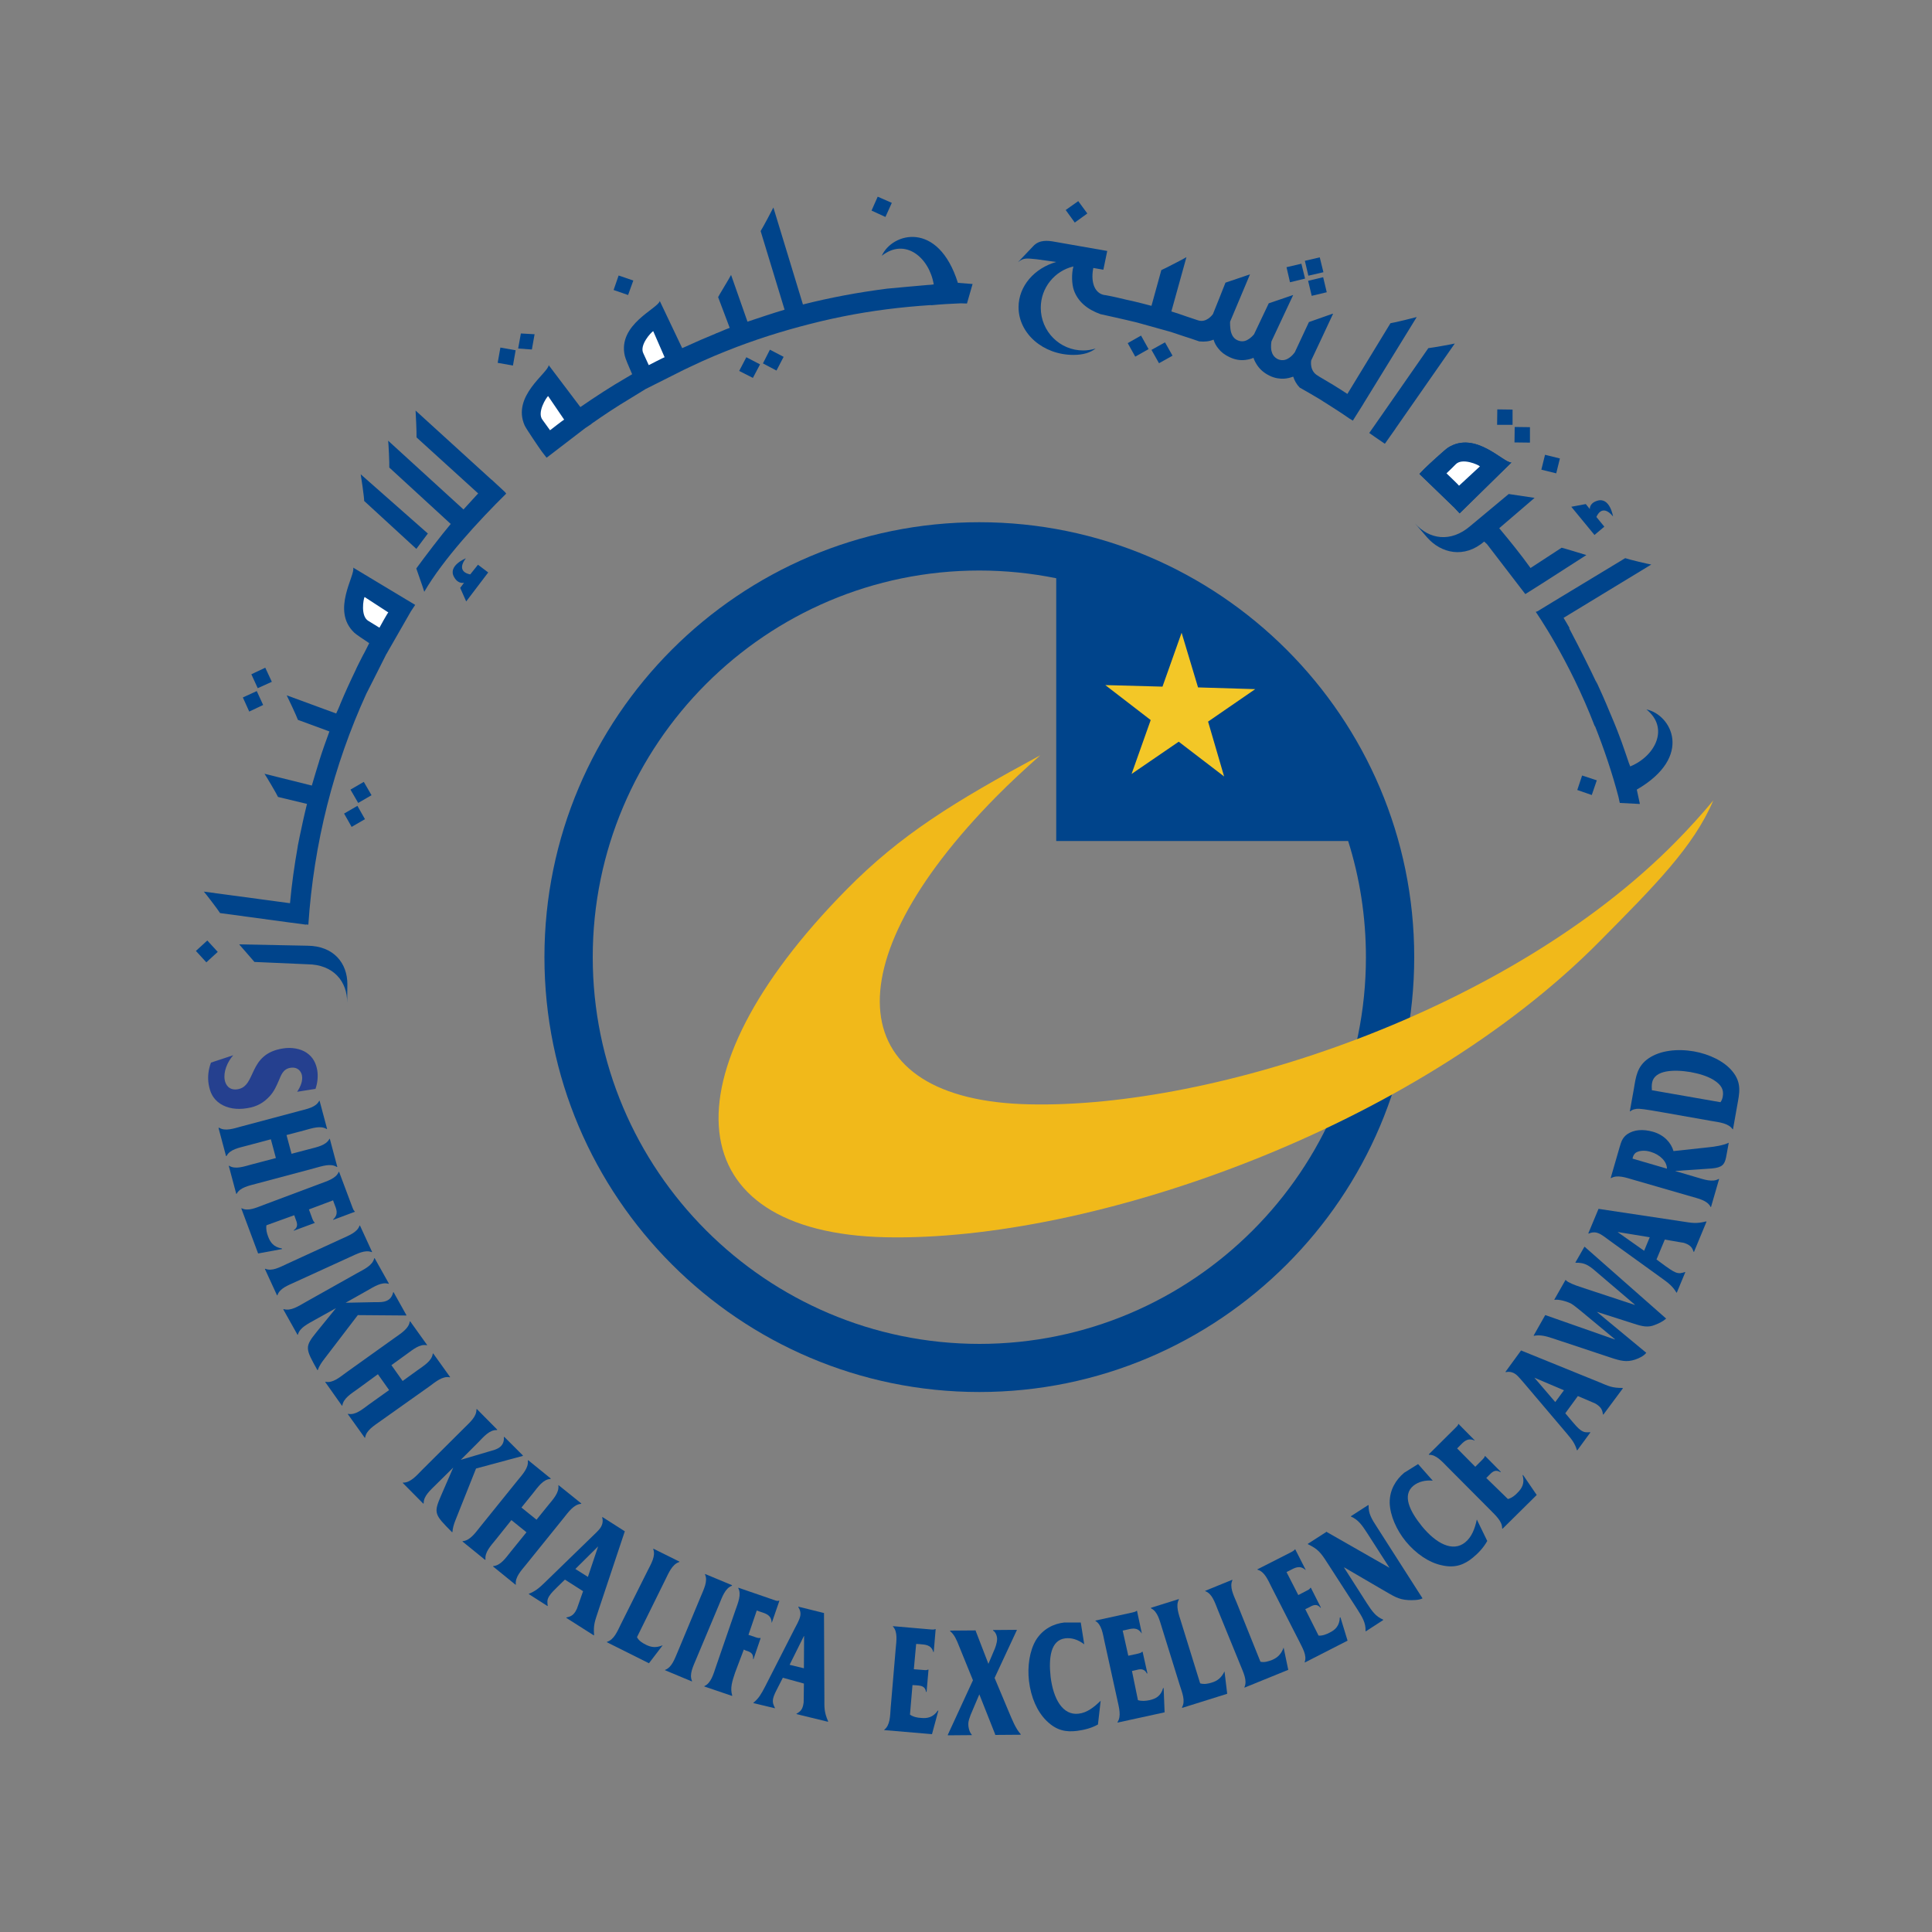 <?xml version="1.0" encoding="utf-8"?>
<!-- Generator: Adobe Illustrator 22.0.1, SVG Export Plug-In . SVG Version: 6.00 Build 0)  -->
<svg version="1.1" id="Layer_1" xmlns="http://www.w3.org/2000/svg" xmlns:xlink="http://www.w3.org/1999/xlink" x="0px" y="0px"
	 viewBox="0 0 1000 1000" style="enable-background:new 0 0 1000 1000;" xml:space="preserve">
<rect x="0" y="0" width="1000" height="1000" fill="#808080" stroke="none"/>
<style type="text/css">
	.st0{fill:#00448B;}
	.st1{fill:#F1B91A;}
	.st2{fill:#F3C727;}
	.st3{fill:#25408F;}
	.st4{fill:#003656;}
	.st5{fill:#FFFFFF;}
</style>
<path class="st0" d="M306.8,495.4c0-110.3,89.8-200.1,200.1-200.1c13.6,0,27,1.4,39.8,4v136h151.1c6,19,9.2,39.2,9.2,60.2
	c0,110.4-89.8,200.1-200.1,200.1C396.5,695.5,306.8,605.7,306.8,495.4 M281.8,495.4c0,124.1,101,225.1,225.1,225.1
	c124.1,0,225.1-101,225.1-225.1c0-124.1-101-225.1-225.1-225.1C382.7,270.2,281.8,371.2,281.8,495.4"/>
<path class="st1" d="M828.2,487c28.1-28.4,48.4-48.7,58.6-72.7c-5.9,7.1-12.4,14.3-19.6,21.6c-86.3,87.5-238.3,137.9-334.5,135.7
	c-96.3-2.1-103.4-71.7-17.1-159.2c7.2-7.3,14.9-14.4,22.9-21.5c-44.6,24.1-72.2,41-100.3,69.5c-95.7,97-86.7,177.6,20.1,180
	C565,642.7,732.4,584,828.2,487"/>
<polygon class="st2" points="649.7,356.7 620.1,355.8 611.6,327.5 601.7,355.4 572.1,354.6 595.6,372.7 585.7,400.6 610.1,383.9 
	633.6,401.9 625.3,373.5 "/>
<path class="st3" d="M120.7,546.2c-3.2,3.7-5.1,8.7-4.4,12.7c0.4,2.5,2.2,5.6,6.7,4.9c9.9-1.6,5.1-18.2,23.3-21.1
	c4.6-0.8,9.3,0.1,12.4,2.2c3.4,2.3,4.9,5.6,5.5,9c0.5,3.1,0.2,6.5-0.9,9.7l-9.5,1.5c1.8-2.7,3-5.7,2.5-8.4c-0.4-2.2-2.2-4.6-6-4
	c-3.9,0.6-4.9,4.1-5.9,6.4c-1.3,2.9-2.4,5.7-4.9,8.4c-3,3.2-6.4,5.3-11.6,6.1c-5.3,0.9-10.2,0.1-13.9-2.3c-4-2.7-5.3-6.1-6-10.1
	c-0.6-3.6-0.2-7.5,1.2-11.2L120.7,546.2z"/>
<path class="st0" d="M127.8,593c-4.1,1.1-8.8,1.9-10.5,5.3l-0.3,0.1l-3.9-14.6l0.3-0.1c3.2,2,7.6,0.4,11.7-0.7l29.6-7.9
	c4.1-1.1,8.8-1.9,10.5-5.3l0.2-0.1l3.9,14.6l-0.2,0.1c-3.2-2-7.6-0.4-11.7,0.7l-9.1,2.4l2.6,9.7l9.1-2.4c4.1-1.1,8.7-1.9,10.5-5.3
	l0.2-0.1l3.9,14.6l-0.3,0c-3.2-2-7.6-0.4-11.7,0.7l-29.6,7.9c-4.1,1.1-8.8,2-10.5,5.3l-0.2,0.1l-3.9-14.6l0.2,0
	c3.2,2,7.6,0.4,11.7-0.7l12.5-3.3l-2.6-9.7L127.8,593z"/>
<path class="st0" d="M137.9,634.2c-0.3,2.1,0.2,4.1,0.9,5.9c1.1,2.9,2.8,5.4,7.1,6.1l0.1,0.3l-12.4,2.3l-8.7-23.3l0.2-0.1
	c3.3,1.7,7.5-0.3,11.5-1.8l28.8-10.8c4-1.5,8.5-2.8,9.9-6.2l0.2-0.1l6.9,18.4c0.3,0.8,0.6,1.6,1.2,2.1l0.1,0.2l-11.2,4.2l-0.1-0.2
	c3.1-2.8,1.6-5.6,0.6-8.2l-0.6-1.7l-12.5,4.7l1.8,4.9c0.3,0.7,0.6,1.4,1.1,1.8l0.1,0.3l-10.8,4l-0.1-0.2c2.8-1.9,1.6-4.2,0.9-6.1
	l-0.6-1.7L137.9,634.2z"/>
<path class="st0" d="M153,663.5c-3.9,1.8-8.2,3.3-9.4,6.9l-0.2,0.1l-6.3-13.7l0.2-0.1c3.5,1.5,7.5-0.8,11.4-2.6l27.9-12.8
	c3.9-1.8,8.3-3.4,9.5-6.9l0.2-0.1l6.3,13.7l-0.2,0.1c-3.5-1.4-7.6,0.9-11.4,2.6L153,663.5z"/>
<path class="st0" d="M167.7,703.6c-1.4,1.8-2.6,3.7-3.2,5.5l-0.2,0.1c-6.3-11.3-6.7-12-0.4-19.8l10-12.3l-10.8,6
	c-3.7,2.1-8,4.1-8.9,7.7l-0.2,0.1l-7.4-13.2l0.1,0l0.2-0.1c3.6,1.1,7.5-1.5,11.2-3.6l26.7-15c3.8-2.1,8-4,8.9-7.7l0.2-0.1l7.4,13.2
	l-0.2,0.1c-3.6-1.1-7.5,1.5-11.2,3.6l-11,6.2l14.8-0.3c2,0,4.9,0.2,7-1c1.8-1,2.5-2.8,2.8-4.1l0.2-0.1l6.7,12l-0.2,0.1l-25-0.2
	L167.7,703.6z"/>
<path class="st0" d="M185.2,718.9c-3.5,2.5-7.5,4.9-8,8.6l-0.2,0.1l-8.7-12.3l0.2-0.1c3.7,0.8,7.3-2.3,10.7-4.8l24.9-17.8
	c3.5-2.5,7.5-4.9,8-8.6l0.2-0.1l8.8,12.3l-0.2,0.1c-3.7-0.8-7.2,2.3-10.7,4.8l-7.6,5.5l5.8,8.2l7.6-5.5c3.5-2.5,7.5-4.9,8-8.6
	l0.2-0.2l8.8,12.3l-0.2,0.1c-3.7-0.8-7.3,2.3-10.7,4.8L197,735.5c-3.5,2.5-7.5,4.9-8,8.6l-0.2,0.1l-8.8-12.3l0.2-0.1
	c3.7,0.8,7.3-2.3,10.7-4.8l10.5-7.5l-5.8-8.2L185.2,718.9z"/>
<path class="st0" d="M235.8,786.7c-0.9,2.2-1.5,4.3-1.6,6.2l-0.2,0.2c-9.1-9.2-9.7-9.8-5.7-19l6.3-14.5l-8.8,8.7c-3,3-6.6,6-6.5,9.8
	l-0.2,0.2l-10.6-10.7l0-0.1l0.1-0.1c3.7,0.1,6.8-3.4,9.8-6.5l21.7-21.6c3.1-3.1,6.6-6,6.5-9.8l0.2-0.2l10.6,10.7l-0.2,0.2
	c-3.8-0.2-6.8,3.4-9.8,6.5l-8.9,8.9l14.2-4.2c1.9-0.6,4.8-1.1,6.5-2.8c1.5-1.5,1.7-3.3,1.6-4.7l0.2-0.2l9.7,9.7l-0.2,0.2l-24.1,6.5
	L235.8,786.7z"/>
<path class="st0" d="M256.7,796.8c-2.7,3.3-5.9,6.7-5.4,10.4l-0.2,0.2l-11.7-9.5l0.1-0.2c3.7-0.3,6.4-4.1,9.1-7.5l19.2-23.8
	c2.7-3.3,5.9-6.7,5.4-10.4l0.2-0.2l11.7,9.5l-0.2,0.2c-3.8,0.2-6.4,4.1-9.1,7.5l-5.9,7.3l7.8,6.3l5.9-7.3c2.7-3.3,5.9-6.7,5.4-10.4
	l0.1-0.2l11.8,9.5l-0.2,0.2c-3.7,0.3-6.4,4.1-9.1,7.5l-19.2,23.8c-2.7,3.3-5.9,6.7-5.4,10.4l-0.1,0.2l-11.7-9.5l0.1-0.2
	c3.8-0.3,6.4-4.1,9.1-7.5l8.1-10l-7.8-6.3L256.7,796.8z"/>
<path class="st0" d="M301.8,823.6l-2.7,7.7c-0.4,1.3-0.6,1.7-1.3,2.9c-1.4,2.2-2.9,2.6-4.6,3l-0.1,0.2l14.3,9.1l0-0.1l0.1-0.1
	c-0.4-5.4,0.4-7.1,2.1-12.3l13.8-41.4l-11.6-7.4l-0.1,0.2c0.4,1.5,0.4,3.3-0.8,5.2c-0.9,1.5-3.4,3.7-4.6,4.9L282.1,819
	c-3.1,3-5,4.6-8.3,5.9l-0.1,0.2l9.7,6.2l0.1-0.2c-0.2-1.6-0.5-3,0.8-5c0.9-1.5,2.8-3.3,4-4.5l4.1-4L301.8,823.6z M304.3,816.2
	l-6.5-4.1l11.8-11.7l0,0L304.3,816.2z"/>
<path class="st0" d="M329.7,847.4c1,1.9,2.8,3,4.6,3.9c2.8,1.4,5.3,1.7,8.7,0.3l-7.1,9.3L314.1,850l0.1-0.2c3.6-1.1,5.3-5.3,7.2-9.2
	l13.7-27.4c1.9-3.8,4.4-7.8,3-11.4l0.1-0.2l13.5,6.7l-0.1,0.2c-3.6,1.1-5.4,5.4-7.3,9.3L329.7,847.4z"/>
<path class="st0" d="M360.4,858.6c-1.6,3.9-3.8,8-2.2,11.5l-0.1,0.2l-13.9-5.8l0.1-0.2c3.5-1.3,4.9-5.7,6.6-9.6l11.8-28.3
	c1.6-3.9,3.8-8.1,2.2-11.5l0.1-0.2l13.9,5.8l-0.1,0.3c-3.5,1.3-5,5.8-6.6,9.7L360.4,858.6z"/>
<path class="st0" d="M380.5,865.7c-1.5,4.5-2.7,8-1.5,11.9l-0.1,0.2l-14.4-4.9l0.1-0.2c3.4-1.5,4.6-6,6-10.1l10-29
	c1.4-4,3.3-8.4,1.5-11.6l0.1-0.2l18.6,6.4c0.8,0.3,1.6,0.6,2.4,0.3l0.2,0.1l-3.9,11.3l-0.1-0.1c-0.2-4.1-3.4-4.7-6-5.6l-1.7-0.6
	l-4.3,12.6l3.9,1.3c0.8,0.3,1.5,0.4,2.1,0.3l0.3,0.1l-3.7,10.9l-0.2-0.1c0.3-3.2-1.9-3.8-3.8-4.4l-1-0.5L380.5,865.7z"/>
<path class="st0" d="M416.1,871.4l-0.1,8.2c0,1.4,0,1.8-0.3,3.1c-0.6,2.6-1.9,3.4-3.4,4.3l-0.1,0.2l16.4,4l0-0.1l0-0.2
	c-2.1-5-1.9-6.9-1.9-12.3l-0.2-43.7l-13.3-3.3l0,0.2c0.8,1.3,1.5,3,0.9,5.1c-0.4,1.7-2,4.6-2.8,6.1l-15.3,30c-2,3.8-3.2,6-6,8.3
	l-0.1,0.2l11.2,2.7l0-0.2c-0.7-1.4-1.4-2.7-0.9-5c0.4-1.7,1.6-4,2.4-5.5l2.6-5.1L416.1,871.4z M416.1,863.5l-7.4-1.8l7.4-14.9h0.1
	L416.1,863.5z"/>
<path class="st0" d="M471,887.5c1.8,1.2,3.8,1.6,5.8,1.7c3.1,0.3,6.1-0.2,8.6-3.8l0.3,0l-3.3,12.2l-24.7-2.1l0-0.2
	c3-2.3,3-6.9,3.3-11.2l2.6-30.6c0.4-4.3,1.1-8.9-1.4-11.6l0-0.2l19.6,1.7c0.8,0.1,1.7,0.1,2.4-0.2h0.1l-1,11.9l-0.2,0
	c-1.2-4-4.4-3.8-7.1-4.1l-1.8-0.1L473,864l5.2,0.4c0.8,0.1,1.5,0.1,2.1-0.2l0.3,0l-1,11.5l-0.3,0c-0.5-3.3-3.1-3.2-5.2-3.4l-1.8-0.1
	L471,887.5z"/>
<path class="st0" d="M522.1,885.9c1.8,4.2,3.5,8.7,6.2,11.7v0.2v0.1l-13.2,0.1v-0.3l-8.2-20.7l-4.5,10.6c-0.5,1.5-1.2,3-1.2,4.8
	c0,2.1,0.7,4.3,1.8,5.5v0.2l-12.4,0.1l0-0.3l13-28.2l-7.2-17.7c-1.3-3.3-2.4-5.9-4.6-7.7l0-0.3l13.2-0.1v0.2l6.6,17.1l2.7-6.4
	c0.8-1.7,1.8-4.4,1.8-6.5c0-1.8-1-3.8-2.1-4.3v-0.3l12.3-0.1v0.2l-11.5,24.7L522.1,885.9z"/>
<path class="st0" d="M561.2,851.1c-3.1-2.4-6.5-3.5-9.8-3.1c-7.6,0.9-8.7,10.1-7.6,20c1.4,11.3,6.2,20,14.5,19
	c4.4-0.5,8-3.4,11.4-6.7l-1.4,12.3c-3.4,1.9-7.1,2.8-10.8,3.3c-5.7,0.7-10.6-0.1-15.8-5.2c-4.9-4.8-8.1-12.2-9.1-20.6
	c-0.9-7.5,0.3-15.7,3.6-21.2c3.6-5.8,9.2-8.5,14.7-9.1l8.5,0L561.2,851.1z"/>
<path class="st0" d="M589,880c2,0.6,4.1,0.4,6,0c3.1-0.7,5.8-2,7-6.2l0.3-0.1l0.5,12.6l-24.3,5.3l-0.1-0.2c2.1-3.1,0.8-7.5-0.1-11.7
	l-6.6-30c-0.9-4.2-1.5-8.8-4.7-10.7l0-0.2l19.2-4.2c0.8-0.2,1.7-0.4,2.2-0.9l0.1,0l2.5,11.7l-0.1,0c-2.3-3.5-5.3-2.4-8-1.8l-1.8,0.4
	l2.9,13l5.1-1.1c0.8-0.2,1.5-0.4,2-0.9l0.3-0.1l2.5,11.2l-0.3,0.1c-1.5-3-3.9-2.2-5.9-1.7l-1.8,0.4L589,880z"/>
<path class="st0" d="M621.2,871.3c2.1,0.6,4.1,0.2,6-0.4c3-0.9,5-2.5,6.6-5.8l1.4,11.6l-23.3,7.3l-0.1-0.3c1.9-3.3,0.1-7.5-1.2-11.6
	l-9.1-29.3c-1.3-4.1-2.3-8.7-5.7-10.3l-0.1-0.3l14.4-4.5l0.1,0.2c-1.8,3.2-0.1,7.6,1.2,11.8L621.2,871.3z"/>
<path class="st0" d="M652.4,860.1c2.1,0.5,4.1-0.2,6-0.9c2.8-1.2,4.7-2.9,6-6.4l2.4,11.5l-22.6,9.2l-0.1-0.2
	c1.6-3.4-0.5-7.5-2.1-11.5l-11.6-28.4c-1.6-4-3-8.5-6.5-9.8l-0.1-0.2l14-5.7l0.1,0.2c-1.6,3.4,0.5,7.6,2.2,11.6L652.4,860.1z"/>
<path class="st0" d="M682.5,846.6c2.1,0.1,4.1-0.7,5.8-1.6c2.8-1.4,5-3.4,5.2-7.8l0.3-0.1l3.7,12.1l-22.1,11.3l-0.1-0.2
	c1.3-3.5-1.2-7.4-3.1-11.3l-14-27.4c-1.9-3.8-3.7-8.2-7.3-9.1l-0.1-0.2l17.5-8.9c0.7-0.4,1.5-0.8,1.9-1.4l0.2-0.1l5.4,10.6l-0.1,0.1
	c-3.1-2.8-5.8-0.9-8.2,0.3l-1.6,0.8l6.1,11.9l4.6-2.4c0.7-0.3,1.4-0.8,1.6-1.3l0.3-0.1l5.2,10.3l-0.2,0.1c-2.2-2.6-4.3-1.1-6.2-0.1
	l-1.7,0.8L682.5,846.6z"/>
<path class="st0" d="M736.3,827.3c-1.7,1-5.4,1-7.4,0.9c-5.2-0.3-7.6-2.1-12.7-5l-20.4-11.9l-0.1,0.1l11.7,18.3c2.6,4,4.6,7,8.5,8.6
	l0.1,0.2l-9.1,5.9l-0.1-0.2c0.2-4.2-1.7-7.2-4.3-11.3L687,808.9c-3.4-5.3-4.8-7.1-10-9.6l-0.1-0.2l9.8-6.3l0.1,0.2l32.4,18.5
	l-11.5-17.9c-2.6-4-4.6-7-8.4-8.6l-0.1-0.2l9-5.8l0.2,0.2c-0.2,4.2,1.7,7.2,4.3,11.2L736.3,827.3z"/>
<path class="st0" d="M741.6,766.4c-3.8-0.4-7.4,0.5-10,2.6c-6,4.9-1.9,13.2,4.4,21c7.2,8.8,15.9,13.6,22.4,8.3c3.4-2.8,5-7.1,6-11.8
	l5.4,11.1c-1.9,3.4-4.5,6.2-7.4,8.6c-4.4,3.6-9.1,5.6-16.1,4c-6.7-1.4-13.4-6-18.7-12.4c-4.8-5.9-8.1-13.4-8.3-19.9
	c-0.1-6.8,3.3-12.1,7.5-15.6l7.2-4.5L741.6,766.4z"/>
<path class="st0" d="M780.5,775.9c2.1-0.6,3.7-1.9,5-3.3c2.2-2.2,3.8-4.8,2.6-9l0.2-0.2l7.1,10.4l-17.7,17.5l-0.2-0.2
	c0.1-3.7-3.4-6.7-6.4-9.8l-21.7-21.8c-3-3-6-6.6-9.7-6.5l-0.2-0.2l13.9-13.8c0.6-0.6,1.3-1.2,1.4-1.9l0.1-0.1l8.4,8.5l-0.1,0.1
	c-3.8-1.7-5.8,0.9-7.7,2.8l-1.3,1.3l9.4,9.5l3.7-3.7c0.6-0.6,1.1-1.2,1.2-1.7l0.2-0.2l8.1,8.2l-0.2,0.2c-2.9-1.8-4.5,0.2-6,1.7
	l-1.3,1.3L780.5,775.9z"/>
<path class="st0" d="M816.7,722.6l7.5,3.2c1.3,0.5,1.7,0.7,2.8,1.5c2.1,1.6,2.4,3,2.7,4.8l0.2,0.1l10.1-13.6l-0.1-0.1l-0.1-0.1
	c-5.4,0-7.1-0.9-12.1-3L787.3,699l-8.1,11.1l0.2,0.1c1.5-0.3,3.3-0.2,5.1,1.1c1.4,1,3.5,3.7,4.6,4.9l21.8,25.7
	c2.8,3.3,4.3,5.3,5.3,8.7l0.2,0.1l6.8-9.3l-0.2-0.1c-1.6,0.1-3,0.3-4.9-1.1c-1.4-1-3.1-3-4.2-4.3l-3.7-4.4L816.7,722.6z
	 M809.5,719.6l-4.5,6.1l-10.8-12.6l0,0L809.5,719.6z"/>
<path class="st0" d="M852.1,700.2c-1.2,1.6-3.6,2.8-5.7,3.5c-4.5,1.5-7.6,0.7-13-1.1l-29.8-9.9c-3.6-1.2-6.5-1.9-9.6-1.3l-0.2-0.1
	l6-10.6l0.1,0l35.9,12.6l0.1-0.1l-17.6-14.6c-1.3-1-3.6-3-5-3.8c-2.2-1.2-6.6-2.4-8.6-2l-0.2-0.1l5.8-10.2l0.2,0.1
	c0.2,0.2,0.6,0.6,1.1,0.9c2.7,1.5,5.5,2.3,8.4,3.3l26.1,8.6l0.1-0.1l-19-16.2c-1.5-1.3-3.5-3.1-5.3-4.1c-2.1-1.2-4.3-1.5-6.3-1.4
	l-0.2-0.1l4.7-8.2l0.2,0.1l42.1,37.1c-1.6,1.4-3.7,2.5-5.9,3.3c-3.4,1.4-6.3,0.8-10.6-0.6l-19.4-6.2L852.1,700.2z"/>
<path class="st0" d="M861.7,641.6l8.1,1.4c1.3,0.2,1.8,0.2,3.1,0.8c2.4,1,3.1,2.4,3.7,4.1l0.2,0.1l6.5-15.7l-0.1,0l-0.1-0.1
	c-5.3,1.3-7.1,0.8-12.5,0l-43.2-6.5l-5.3,12.7l0.2,0.1c1.4-0.6,3.2-1,5.2-0.1c1.6,0.6,4.2,2.7,5.6,3.7l27.3,19.7
	c3.5,2.5,5.4,4.1,7.3,7.2l0.2,0.1l4.4-10.6l-0.2-0.1c-1.5,0.5-2.9,1-5,0.1c-1.6-0.7-3.7-2.2-5.1-3.2l-4.6-3.4L861.7,641.6z
	 M853.9,640.4l-2.9,7l-13.6-9.6l0-0.1L853.9,640.4z"/>
<path class="st0" d="M867,606.1l19-1.3c5.4-0.5,6.6-2,7.4-5.7l1.4-7.6c-3.2,1.4-7,2-11,2.4l-17.6,1.9c-1.2-4.2-4.7-8.3-10.6-10
	c-5.3-1.5-9.9-1.1-13.4,1.3c-2.6,1.9-3.1,4.1-3.9,6.7l-4.6,15.9l0.2,0.1c3.2-1.9,7.6-0.3,11.7,0.9l29.4,8.5
	c4.1,1.2,8.7,2.1,10.4,5.5l0.2,0.1l4.2-14.5l-0.2-0.1c-3.2,1.9-7.6,0.3-11.7-0.9L867,606.1z M845.1,599.2c0.3-1.1,0.8-2.2,2-2.8
	c1.9-1,4.8-1,7.3-0.2c5,1.5,8.4,5.1,8.4,8.7l-17.8-5.2L845.1,599.2z"/>
<path class="st0" d="M885.8,580.2c4.2,0.7,8.9,1.2,11,4.3l0.2,0l2.2-12.4c1.1-6.2,2.5-11.6-2.6-17.7c-4.2-5.1-11.9-8.8-19.8-10.2
	c-8.7-1.5-17.5-0.5-23.5,3.6c-6,4.1-6.6,9.7-7.6,15.7l-2.1,11.7l0.3,0c0.9-0.9,2.8-1.4,4.5-1.3c2.4,0.1,9.8,1.4,12.5,1.9
	L885.8,580.2z M855,564.3c-0.1-1.3-0.1-2.5,0.1-3.8c1.2-6.8,11.5-7,19.9-5.6c4.3,0.8,8.6,2,12,4.1c4.1,2.6,5.3,5.1,4.7,8.6
	c-0.2,1-0.5,2-1.2,2.9L855,564.3z"/>
<polygon class="st0" points="665.9,138.3 667.7,146.1 675.5,144.2 673.6,136.5 "/>
<polygon class="st0" points="675.4,135 677.2,142.7 685,140.9 683.1,133.2 "/>
<rect x="677.7" y="144" transform="matrix(0.973 -0.232 0.232 0.973 -15.729 162.455)" class="st0" width="8" height="8"/>
<polygon class="st0" points="562.8,110.5 558.1,104.1 551.6,108.7 556.3,115.2 "/>
<polygon class="st0" points="583.7,177.6 587.6,184.6 594.5,180.7 590.6,173.7 "/>
<polygon class="st0" points="596,181.1 599.9,188 606.9,184.1 603,177.2 "/>
<path class="st0" d="M682.7,194.8L682.7,194.8c-0.1-0.1-0.3-0.1-0.4-0.2c0.1,0.1,0.1,0.1,0.2,0.2L682.7,194.8z"/>
<path class="st0" d="M753,177.8c-1,0.3-11.7,2.2-13.7,2.4l-24.7,35.5l-5.8,8.3l-0.1,0.1l3,2.1l5.1,3.5l5.5-7.8l0,0l0.1-0.2
	L753,177.8z"/>
<path class="st0" d="M159.1,489.5l-35.3-0.7l7.9,9.1l27.4,1.2c13.6,0.1,20.7,9,20.6,19.9l0.1-9.6
	C179.8,498.6,172.8,489.6,159.1,489.5"/>
<path class="st0" d="M221.5,276.1L221.5,276.1l-0.1,0l-34.7-30.6c0.2,1,1.8,11.8,1.8,13.8l27,24.8L221.5,276.1z"/>
<path class="st0" d="M243.4,297.3c0,0-7.8-1-2.3-8.3c0,0-9.6,3.8-6,9.8c2.2,3.8,5.1,2.8,5.1,2.8l-2,2.7l3.1,7l11.4-15l-5.3-4
	L243.4,297.3z"/>
<polygon class="st0" points="136.2,364.9 132.9,357.7 125.7,361 129,368.3 "/>
<polygon class="st0" points="101.4,492.2 106.8,498.1 112.7,492.7 107.3,486.8 "/>
<polygon class="st0" points="140.7,352.9 137.3,345.6 130.1,349 133.4,356.2 "/>
<polygon class="st0" points="188.9,424 182,428 178.1,421.1 185,417.1 "/>
<polygon class="st0" points="192.3,411.6 185.4,415.6 181.4,408.7 188.3,404.7 "/>
<path class="st4" d="M154.2,438l0,0.2C154.2,438.2,154.2,438.1,154.2,438"/>
<path class="st0" d="M196.2,324c0,0,1-1.8-0.1,0.1C196.2,324.2,196,324,196.2,324"/>
<polygon class="st0" points="174.6,396.3 174.6,396.3 174.4,396.3 "/>
<path class="st0" d="M233.3,271.2C233.2,271.4,233.4,271.1,233.3,271.2c-4.9,5.8-13.3,16.8-17.8,23l0,0.1l0,0l3.3,9.5l0.8,2.5
	c9.7-16.7,28-36.6,42.4-50.8l-0.6-0.8l-6.9-6.4l-0.2-0.1l0,0l-39.2-35.7c0.1,1,0.6,11.9,0.5,13.9l31.9,29l-1.3,1.4l-6.3,6.9
	l-39-35.6c0.2,1,0.7,11.9,0.6,13.9L233.3,271.2z"/>
<polygon class="st0" points="149.9,467.8 151.6,468 149.9,467.8 "/>
<path class="st0" d="M174.6,396.3L174.6,396.3L174.6,396.3L174.6,396.3z M182.8,293.8c1.3,3.9-11.6,22.2,0.6,33.7
	c0.8,0.8,4.4,3.2,7.7,5.4c-0.9,1.8-3,6-3.1,6c0,0-4.1,8-4,8.1c-2.8,5.8-5.5,11.7-8,17.7l0,0.1c-0.6,1.5-1.3,3-2,4.5l-25.6-9.4
	c0.5,0.9,5.1,10.7,5.8,12.7l16.3,6c-1.8,4.9-3.6,9.9-5.2,15l0,0l-0.1,0.4c-1.3,4.2-2.6,8.4-3.8,12.6l-24.5-6.1
	c0.6,0.8,6.2,10.2,7,12l15,3.6c-1.4,5.6-2.6,11.2-3.8,16.9c-0.2,1.2-0.5,2.3-0.7,3.5c-0.1,0.5-0.2,1-0.3,1.5c0,0.1,0,0.1,0,0.2
	c-1.7,9.6-3.1,19.4-4,29.3l-44.6-6c0.7,0.7,7.3,9.3,8.4,11.1l35.4,4.8l9.1,1.2l0-0.1l1.2,0.1c2.8-42.1,13.1-82.5,30-119.5l3.4-6.7
	l0,0l7.1-14.1l0.1,0l0.4-0.8l12.1-21.1l2.2-3.3L182.8,293.8z"/>
<path class="st5" d="M190.7,321.4c0.3,0.2,5.5,3.4,5.7,3.5c0-0.1,4.4-8,4.6-7.9l-12.3-8C188.1,310,186.5,319,190.7,321.4"/>
<polygon class="st0" points="257.6,187.8 265.5,189.2 266.9,181.3 259,179.9 "/>
<polygon class="st0" points="268.2,180.4 275.3,180.9 276.7,173 269.6,172.6 "/>
<polygon class="st0" points="327.8,145.2 320.2,142.6 317.6,150.1 325.1,152.7 "/>
<polygon class="st0" points="461.6,105 454.3,101.8 451.1,109 458.3,112.3 "/>
<polygon class="st0" points="382.6,192 389.7,195.6 393.4,188.6 386.3,184.9 "/>
<polygon class="st0" points="394.9,188.1 401.9,191.8 405.6,184.7 398.5,181 "/>
<path class="st0" d="M495.8,146.4c-10.2-32.4-34-26-39.4-14c12.2-9.6,24.6,1,26.9,14.8l-1.5,0.2l-1.6,0.1v0
	c-4.5,0.4-17.1,1.5-21,1.9c-14.9,1.9-29.4,4.6-43.6,8.2l-15.3-50.2c-0.4,0.9-5.5,10.5-6.6,12.2l12.4,40.7
	c-5.2,1.5-14.1,4.5-19.2,6.2l-8.5-24.2c-0.3,0.8-6.8,11.4-6.7,11.5l6,15.9c-3.5,1.3-3.1,1.3-6.6,2.7l-0.5,0.1l0,0.1
	c-5.4,2.2-10.7,4.5-15.9,6.9l-1.6,0.7l-11.6-24.4c-1,4-21.9,12.1-18.1,28.4c0.2,1.1,2.1,5.7,3.8,9.5c-0.5,0.3-1,0.6-1.5,0.9
	l-1.2,0.7c-8.3,4.8-16.3,10-24.1,15.4l-16.4-21.7c-0.3,4.1-19.3,16-12.4,31.3c0.8,1.7,7.5,11.6,8.9,13.5l2.4,3.1l0.7-0.5l19.3-14.8
	l3.3-2.2l0-0.1c6.4-4.5,12.9-8.8,19.6-12.8c2.8-1.7,8.3-5.1,8.3-5.1l19.9-10l3.6-1.7c4-1.9,8.1-3.8,12.2-5.5
	c3.8-1.6,7.6-3.1,11.5-4.6c14.2-5.4,28.9-9.8,44-13.4c3.6-0.8,7.3-1.7,11-2.4c14.9-3,30.1-4.9,45.6-5.9l0,0.1
	c5.1-0.5,10.2-0.8,15.4-1l3.2,0.1l2.7-9.4l0.2-0.7L495.8,146.4z"/>
<path class="st5" d="M280.8,217.3c0.2,0.3,3.8,5.2,3.9,5.4c0,0,7.2-5.6,7.3-5.5l-8.3-12.2C282.8,205.7,277.8,213.5,280.8,217.3"/>
<path class="st5" d="M333,182.9c0.1,0.3,2.7,5.9,2.8,6.1c0,0,8.1-4.2,8.2-4.1l-5.9-13.5C337.1,171.9,330.8,178.6,333,182.9"/>
<polygon class="st0" points="774.9,219.9 782.9,219.9 782.9,212 775,211.9 "/>
<polygon class="st0" points="783.9,229 791.9,229.1 791.9,221.1 784,221 "/>
<path class="st0" d="M748.7,244.9c-0.4,0.4,4.1-3.9,4.8-4.7 M749.5,231.7c-1.6,1-10.4,9.1-12.1,10.8l-2.7,2.8l0.6,0.6l17.5,16.9
	l2.7,2.9l26.8-26.3C778.2,239.7,763.7,222.7,749.5,231.7"/>
<path class="st0" d="M825.3,276.9l5.1-4.3l-4.1-5c0,0,2.7-7.4,8.6-0.3c0,0-1.6-10.2-8.2-8.1c-4.2,1.3-3.8,4.3-3.8,4.3l-2.1-2.6
	l-7.5,1.4L825.3,276.9z"/>
<polygon class="st0" points="797.8,243.1 805.5,245 807.4,237.3 799.7,235.4 "/>
<polygon class="st0" points="823.9,411.5 826.5,403.9 818.9,401.4 816.4,408.9 "/>
<path class="st0" d="M748.7,244.9c-0.4,0.4,4.1-3.9,4.8-4.7 M749.5,231.7c-1.6,1-10.4,9.1-12.1,10.8l-2.7,2.8l0.6,0.6l17.5,16.9
	l2.7,2.9l26.8-26.3C778.2,239.7,763.7,222.7,749.5,231.7"/>
<path class="st0" d="M852.2,367.2c12,9.7,4.5,24.2-8.4,29.5l-0.7-1.8c-1.2-3.6-2.5-7.3-3.8-11c-0.9-2.5-2.8-7.6-6.2-15.5
	c-2.3-5.6-4.8-11.2-7.2-16.4l0.8,2.1c-3.7-7.9-8.5-17.5-14.5-28.9l0.2-0.1c-1-1.8-2-3.5-3.1-5.3l45.4-27.6c-1-0.1-11.6-2.6-13.5-3.3
	L804,311.4l-8.2,5l-0.9,0.3c0,0,17.3,24.7,30.5,59.1l0.2,0.1c4.7,11.9,8.8,24,12.1,36.5l0.7,3.2l9.7,0.5l0.7,0l-1.6-7.4
	C876.7,391.6,865.1,369.9,852.2,367.2"/>
<path class="st0" d="M808.3,283.5L792.2,294c-5.1-7.1-10.6-13.9-16.2-20.6l18.3-15.7l-13.4-2l-19.8,16.5
	c-10.3,8.9-21.5,6.9-28.7-1.3l6.3,7.3c7.2,8.2,19.2,11,29.5,2.1c0,0,1.2,1.1,1.5,1.4l16.8,21.9l3,3.9l8.4-5.3l23.2-14.9
	C820.2,287,808.3,283.4,808.3,283.5"/>
<path class="st5" d="M753.5,240.3c-0.2,0.3-4.6,4.5-4.8,4.7c0,0,6.6,6.3,6.5,6.4l10.8-10C765.3,240.6,756.9,236.8,753.5,240.3"/>
<path class="st0" d="M733.3,164.1c-1,0.3-11.5,2.9-13.6,3.2l-22.3,36.6c-4.8-3.2-9.8-6.2-14.8-9.1h0l-0.2-0.1
	c-0.1,0-0.1-0.1-0.2-0.2c-4.5-2.4-3.6-7.8-3.5-8c0.1-0.1,11.3-24.1,11.3-24.1l-0.3,0l-12.2,4.3l-7.3,15.6c0,0-1.5,2.3-3.9,3.5
	c-1.4,0.7-3.1,0.9-4.9,0.1c-2-1-2.9-2.6-3.3-4.3c-0.5-2.4,0-4.8,0-4.8l0-0.1l11.2-23.9l0-0.1l-12.6,4.3c0,0-7.5,15.8-7.6,16
	c-0.5,0.6-1.7,2-3.4,2.9c-1.4,0.8-3.2,1.1-5.2,0.2c-1.8-0.8-2.7-2.3-3.2-3.8c-0.8-2.6-0.6-5.8-0.6-5.8l10.3-24.5l-12.7,4.3
	c0,0-6.4,16.2-6.5,16.3c-0.4,0.5-3.4,4.6-7.7,3.2c-0.9-0.3-1.8-0.6-2.7-0.9l-3.3-1.1l0,0c-2.9-1-4.8-1.7-7.8-2.6l7.8-28.1
	c-0.7,0.5-11.7,6.2-13,6.7l-5.1,18.5c-3.3-0.9-6.6-1.7-9.9-2.5l-2.8-0.6c-4.7-1.1-6.1-1.5-10.9-2.4c-5.6-0.4-7.9-6.3-6.6-13.6
	l0.1-0.5l5.2,0.9l2-9.7l-27.4-4.8c-3.3-0.6-7.7-1.1-10.8,2.2l-8,8.4c3-2.4,4.5-2,9.7-1.5c0,0,5.9,0.8,10.1,1.4
	c-11.3,3.2-19.5,12.5-19.5,23.4c0,13.6,12.7,24.7,28.4,24.7c5.1,0,8.8-1.2,11.5-3.3c-2,0.6-4.2,1-6.4,1c-12.2,0-22-9.9-22-22.1
	c0-10.4,7.2-19.1,16.9-21.4c-1.1,4-0.8,9.3,0.2,12.2c2.1,6.1,7.1,10.1,13.8,12.5c0,0,13.6,3,18.8,4.3l17.6,4.9
	c2.2,0.7,4.4,1.5,6.6,2.2c2.7,0.9,5.4,1.7,8.1,2.7c2.8,0.3,5.3,0,7.4-0.9c0,0.1,0.1,0.1,0.1,0.2c0.5,1.6,1.3,3.1,2.5,4.5
	c1.3,1.7,3.2,3.2,5.8,4.4c3,1.4,5.7,1.7,8.1,1.4c1.5-0.2,2.9-0.5,4.2-1.1c0.4,1.3,1.1,2.6,1.9,3.8c1.4,2.1,3.4,4,6.5,5.5
	c2.7,1.3,5.2,1.6,7.4,1.5c1.7-0.1,3.2-0.5,4.6-1c0.1,0,0.1,0,0.2,0c0.6,2,1.7,3.9,3.3,5.6c3.7,2.1,7.4,4.2,11,6.4
	c0.8,0.5,1.6,1.1,2.5,1.6c4.1,2.6,8.2,5.2,12.2,8l1.8,1.1l0.1-0.1l0,0l5.1-8.1l0,0l0.1-0.2L733.3,164.1z"/>
</svg>
